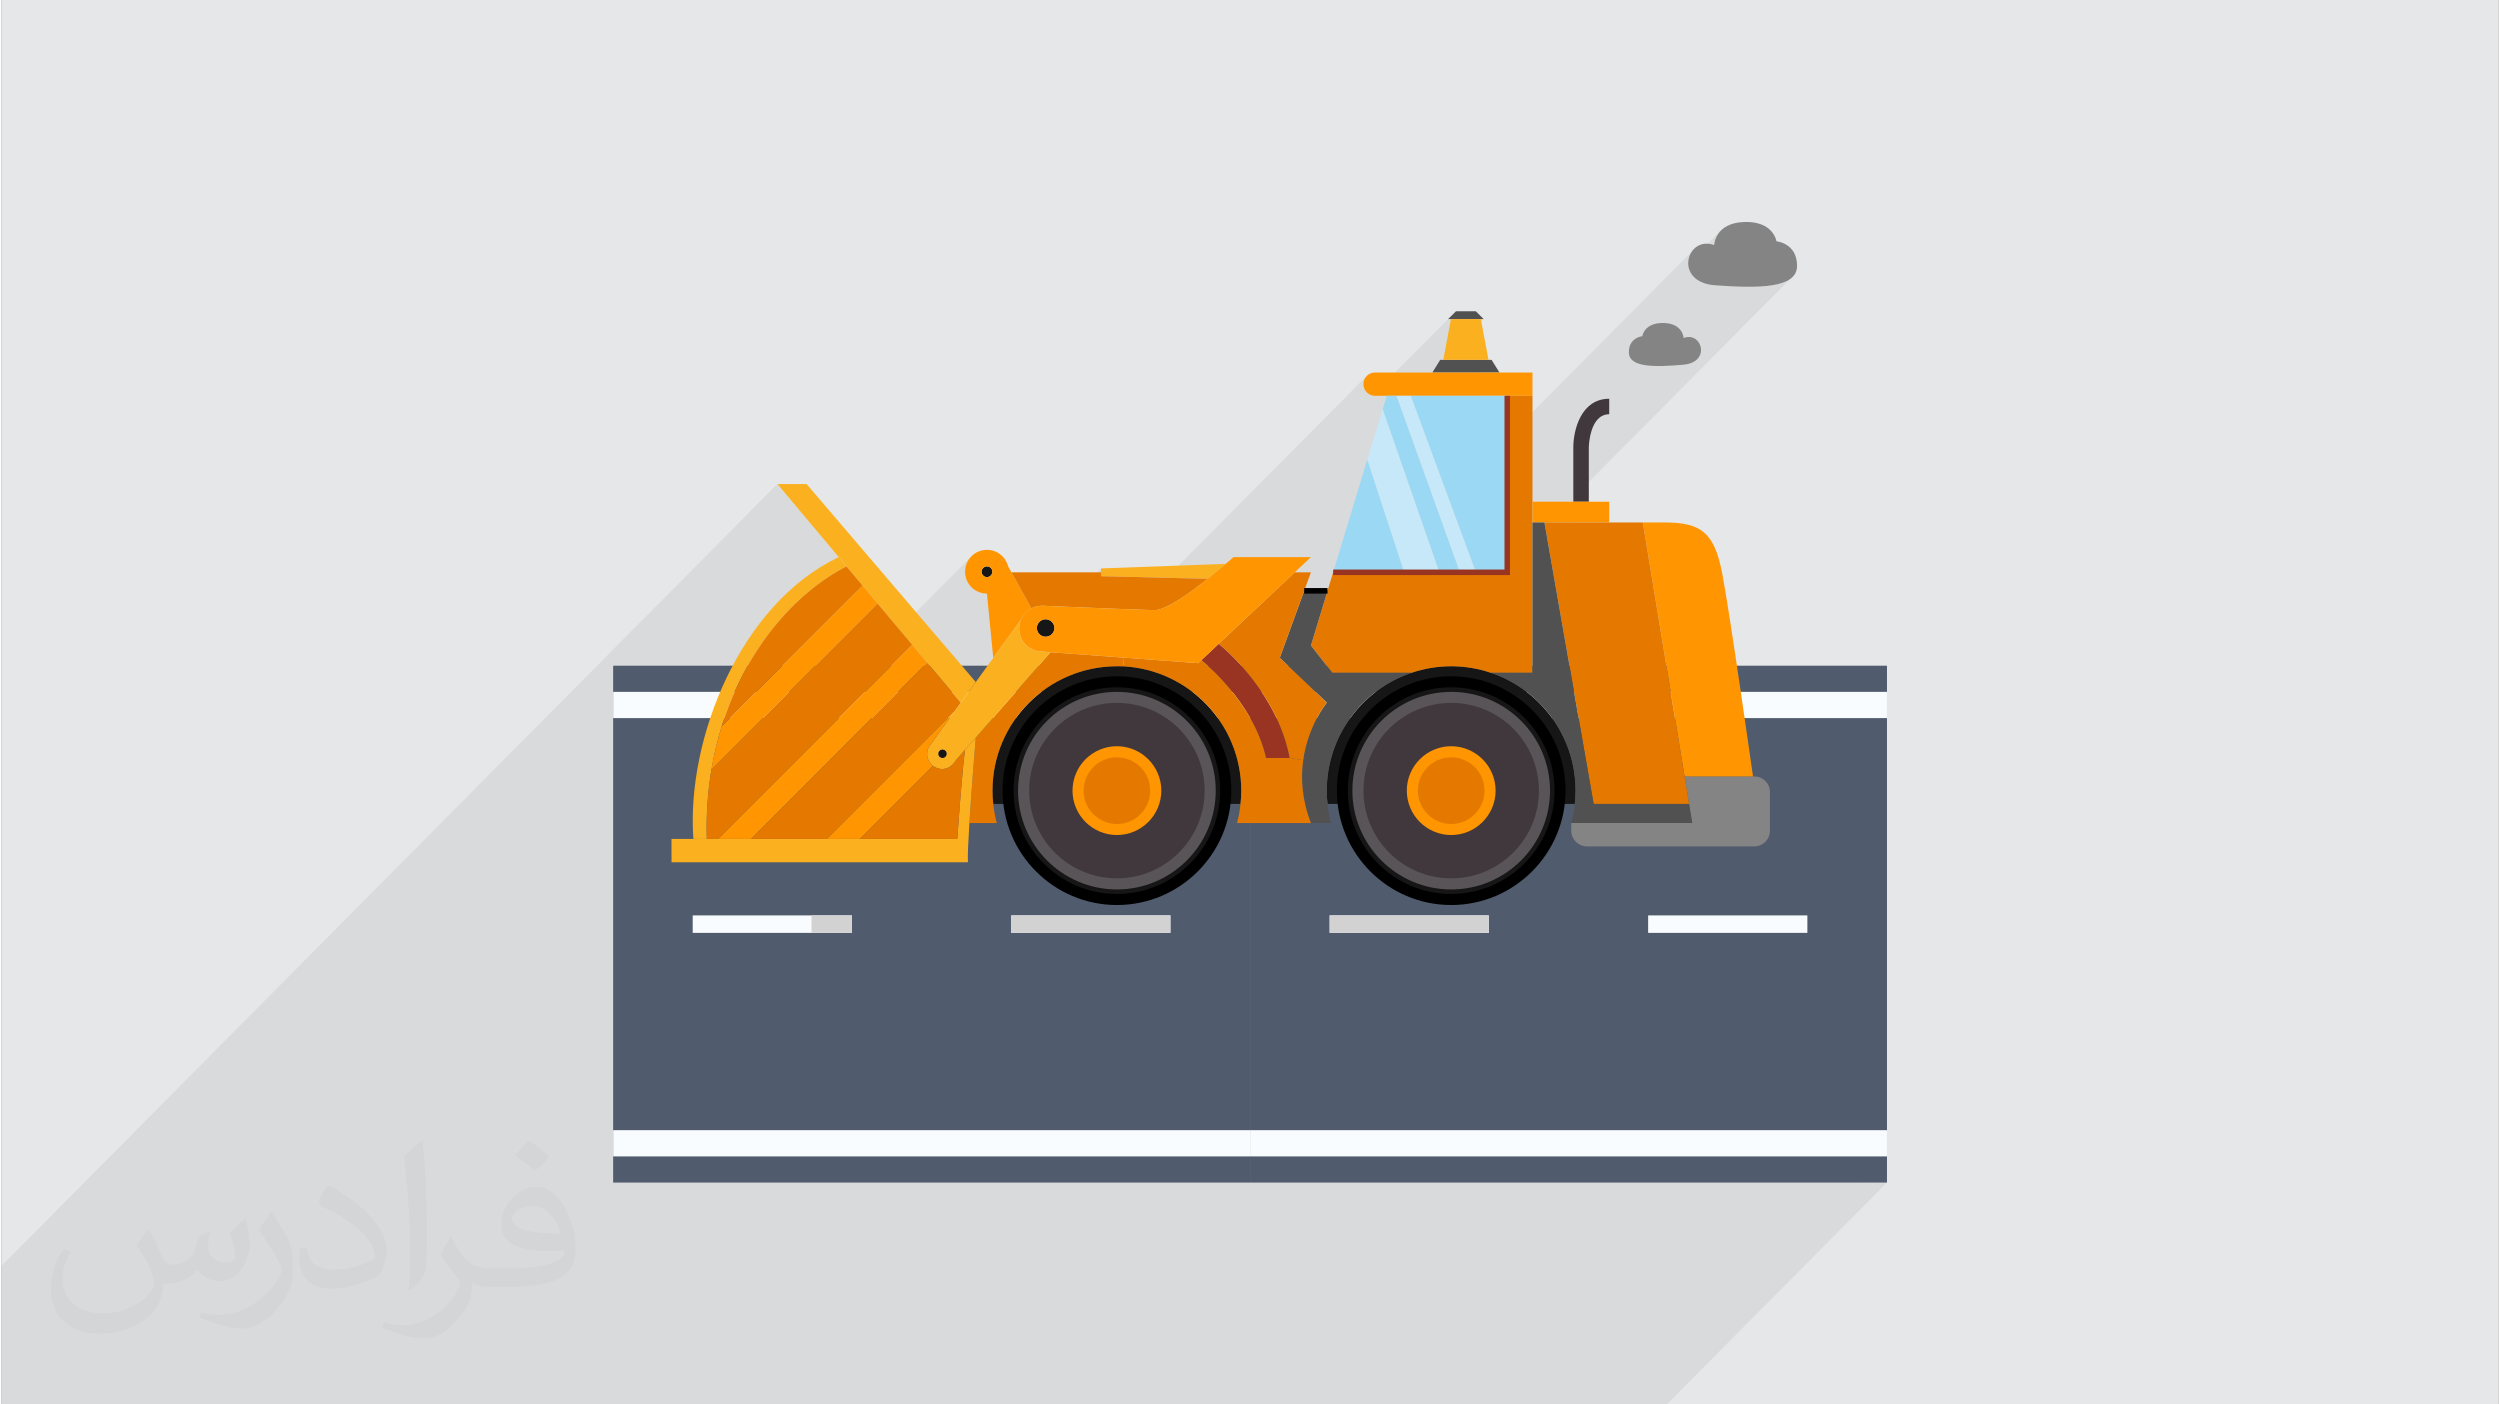 <?xml version="1.0" encoding="UTF-8"?>
<!DOCTYPE svg PUBLIC "-//W3C//DTD SVG 1.0//EN" "http://www.w3.org/TR/2001/REC-SVG-20010904/DTD/svg10.dtd">
<!-- Creator: CorelDRAW 2017 -->
<svg xmlns="http://www.w3.org/2000/svg" xml:space="preserve" width="356px" height="200px" version="1.0" style="shape-rendering:geometricPrecision; text-rendering:geometricPrecision; image-rendering:optimizeQuality; fill-rule:evenodd; clip-rule:evenodd"
viewBox="0 0 35599 20024"
 xmlns:xlink="http://www.w3.org/1999/xlink">
 <rect x="0" y="0" width="35599" height="20024" fill="#808080" stroke="none"/>
 <defs>
  <style type="text/css">
   <![CDATA[
    .fil0 {fill:#E6E7E8}
    .fil4 {fill:#F9FCFE;fill-rule:nonzero}
    .fil5 {fill:#D2D2D3;fill-rule:nonzero}
    .fil3 {fill:#505B6D;fill-rule:nonzero}
    .fil16 {fill:black;fill-rule:nonzero}
    .fil6 {fill:#161617;fill-rule:nonzero}
    .fil7 {fill:#41383D;fill-rule:nonzero}
    .fil10 {fill:#515151;fill-rule:nonzero}
    .fil17 {fill:#595457;fill-rule:nonzero}
    .fil9 {fill:#848484;fill-rule:nonzero}
    .fil15 {fill:#983421;fill-rule:nonzero}
    .fil14 {fill:#9AD8F3;fill-rule:nonzero}
    .fil13 {fill:#C6E8F8;fill-rule:nonzero}
    .fil8 {fill:#E57900;fill-rule:nonzero}
    .fil11 {fill:#FBB020;fill-rule:nonzero}
    .fil12 {fill:#FF9500;fill-rule:nonzero}
    .fil1 {fill:#373435;fill-opacity:0.031}
    .fil2 {fill:#373435;fill-opacity:0.078}
   ]]>
  </style>
 </defs>
 <g id="Layer_x0020_1">
  <g id="_2018942158816">
   <path class="fil0" d="M0 0l35599 0 0 20024 -35599 0 0 -20024z"/>
   <path class="fil1" d="M2102 17537c67,103 111,202 155,311 31,64 48,183 198,183 44,0 107,-14 163,-45 63,-33 111,-82 135,-159l61 -200 145 -72 10 9c-19,76 -24,148 -24,206 0,169 145,233 262,233 68,0 128,-33 128,-95 0,-81 -34,-215 -78,-338 68,-68 136,-136 214,-191l12 7c34,143 53,285 53,381 0,92 -41,195 -75,263 -70,132 -194,237 -344,237 -114,0 -240,-57 -327,-163l-5 0c-83,101 -209,193 -412,193l-63 0c-10,134 -39,229 -82,314 -122,236 -480,403 -817,403 -470,0 -705,-272 -705,-631 0,-224 72,-432 184,-577l92 37c-70,134 -116,261 -116,384 0,339 274,500 591,500 293,0 657,-189 722,-404 -24,-237 -114,-348 -250,-565 42,-72 95,-144 160,-220l13 0 0 0 0 -1zm5414 -1273c99,62 196,136 290,221 -53,75 -118,143 -201,202 -94,-77 -189,-143 -286,-213 66,-74 131,-146 197,-210zm51 925c-160,0 -291,105 -291,184 0,166 320,219 702,217 -48,-197 -215,-401 -411,-401zm-359 894c208,0 390,-6 528,-41 155,-39 286,-117 286,-171 0,-14 0,-31 -5,-46 -87,9 -186,9 -274,9 -281,0 -496,-64 -581,-222 -22,-44 -36,-94 -36,-149 0,-153 65,-303 181,-406 97,-84 204,-138 313,-138 196,0 354,159 463,408 60,136 101,292 101,490 0,132 -36,243 -118,326 -153,148 -434,204 -865,204l-197 0 0 0 -51 0c-106,0 -184,-19 -244,-66l-10 0c2,24 5,49 5,72 0,97 -32,221 -97,319 -192,286 -400,410 -579,410 -182,0 -405,-70 -606,-161l36 -70c66,27 155,45 279,45 325,0 751,-313 804,-616 -12,-26 -33,-59 -65,-94 -94,-113 -155,-208 -211,-307 49,-94 92,-171 134,-239l16 -2c139,282 265,445 546,445l43 0 0 0 204 0 0 0 0 0zm-1406 299c24,-130 26,-276 26,-412l0 -202c0,-377 -48,-924 -87,-1281 68,-74 163,-160 238,-219l21 7c51,449 64,971 64,1449 0,126 -5,250 -17,341 -8,113 -73,200 -214,331l-31 -13 0 0 0 -1zm-1447 -595c7,176 94,316 397,316 189,0 349,-49 526,-133 31,-14 48,-33 48,-49 0,-112 -84,-257 -228,-392 -138,-126 -322,-237 -494,-310 -58,-26 -77,-52 -77,-76 0,-53 68,-159 123,-235l20 -2c196,103 416,254 579,425 148,158 240,316 240,489 0,127 -39,250 -102,361 -216,108 -446,191 -674,191 -276,0 -465,-129 -465,-434 0,-33 0,-85 12,-151l95 0 0 0 0 0zm-500 -503l172 278c63,103 121,214 121,391l0 227c0,183 -117,379 -306,572 -147,132 -278,188 -399,188 -180,0 -386,-56 -623,-159l26 -70c76,21 163,37 270,37 341,-2 690,-251 850,-556 19,-35 27,-68 27,-91 0,-35 -20,-74 -34,-109 -87,-165 -184,-315 -291,-453 56,-87 111,-173 172,-256l15 1 0 0 0 0z"/>
   <path class="fil2" d="M21200 5131l-178 180 334 0 -330 332 440 0 361 0 -321 323 0 233 2662 -2682 -79 84 -39 110 3 40 472 -476 -51 59 -32 59 -17 51 -7 36 -1 14 -350 352 53 94 124 85 192 43 225 14 214 6 197 -4 174 -17 146 -35 111 -56 -3094 3118 0 59 221 0 -294 296 585 0 -786 791 72 411 1193 -1202 458 2789 3023 0 -1694 1707 -13 24 -27 33 -1041 1049 1640 0 0 249 -3163 3187 4298 0 -370 373 370 0 -3141 3164 -369 0 -4298 0 -247 0 -1640 0 -17 0 -74 0 -539 0 -11 0 -441 0 -19 0 -208 0 -314 0 -2 0 -452 0 -449 0 -128 0 -242 0 -6 0 -5 0 -77 0 -34 0 -15 0 -96 0 -90 0 -34 0 -14 0 -65 0 -97 0 -12 0 -34 0 -98 0 -79 0 -78 0 -75 0 -79 0 -68 0 -360 0 -110 0 -112 0 -41 0 -77 0 -76 0 -443 0 -504 0 -37 0 -45 0 -79 0 -36 0 -111 0 -111 0 -172 0 -40 0 -1 0 -138 0 -12 0 -76 0 -23 0 -56 0 -53 0 -78 0 -1 0 0 0 -11 0 -66 0 -142 0 -2 0 -111 0 -111 0 -6 0 -84 0 -52 0 -61 0 -25 0 -21 0 -5 0 -52 0 -6 0 -51 0 -21 0 -37 0 -61 0 -4 0 -27 0 -43 0 -41 0 -15 0 -2 0 -38 0 -56 0 -26 0 -16 0 -30 0 -18 0 -34 0 -77 0 -36 0 -39 0 -10 0 -14 0 -12 0 -15 0 -19 0 -35 0 -29 0 -14 0 -20 0 -29 0 -49 0 -46 0 -14 0 -19 0 -71 0 -4 0 -13 0 -66 0 -29 0 -39 0 -151 0 -39 0 -48 0 -6 0 -14 0 -102 0 -19 0 -76 0 -15 0 -67 0 -27 0 -17 0 -42 0 -58 0 -19 0 -51 0 -25 0 -31 0 -106 0 -80 0 -43 0 -40 0 -44 0 -113 0 -23 0 -17 0 -23 0 -16 0 -57 0 -39 0 -39 0 -266 0 -10 0 -65 0 -16 0 0 0 -73 0 -7 0 -8 0 -4 0 -24 0 -110 0 -17 0 -95 0 -220 0 -1 0 -130 0 -12 0 -76 0 -23 0 -42 0 -14 0 -10 0 -23 0 -1 0 -19 0 -22 0 -2 0 -54 0 -12 0 -41 0 -8 0 -8 0 -9 0 -20 0 -7 0 -12 0 -10 0 -36 0 -37 0 -20 0 -2 0 -3 0 -16 0 -92 0 -34 0 -3 0 -40 0 -34 0 -23 0 -6 0 -5 0 -56 0 -113 0 -49 0 -60 0 -9 0 -74 0 -118 0 -92 0 -122 0 -31 0 -21 0 -33 0 -109 0 -18 0 -24 0 -1 0 -26 0 -8 0 -52 0 -34 0 0 0 -26 0 -47 0 -51 0 -2 0 -32 0 -34 0 -50 0 -2 0 -59 0 -68 0 -2 0 -1 0 -11 0 -18 0 -22 0 -56 0 -93 0 -40 0 -4 0 -102 0 -1 0 -10 0 -19 0 -465 0 -232 0 -18 0 -59 0 -49 0 -201 0 -31 0 -1 0 -110 0 -19 0 -23 0 0 0 -32 0 -106 0 -98 0 -92 0 -35 0 -277 0 -393 0 -19 0 -1 0 -449 0 -15 0 -485 0 -189 0 0 -14 0 -39 0 -234 0 -712 0 -374 0 -373 0 -230 11062 -11147 874 1042 110 132 230 273 214 256 307 366 1032 -1039 -38 46 -29 53 -18 58 -7 63 7 63 18 59 21 38 212 -214 11 -9 13 -7 14 -4 16 -2 15 2 15 4 13 7 11 9 10 11 7 13 5 14 1 16 -1 15 -5 15 -7 13 -10 11 -211 214 36 19 58 18 63 7 4 45 346 -348 283 514 18 -9 18 -7 19 -7 19 -5 20 -4 20 -4 20 -1 20 -1 15 0 43 2 66 3 87 4 88 4 540 -545 0 111 933 23 2857 -2879 -20 25 -16 28 -9 32 -4 33 4 34 9 31 16 28 20 24 24 20 28 16 26 8 1081 -1089 41 0 425 0 41 0 -576 580 0 2 645 0z"/>
   <g>
    <g>
     <path class="fil3" d="M26881 16860l0 -7369 -9081 0 0 7369 9081 0z"/>
     <path class="fil4" d="M26881 16487l0 -374 -9081 0 0 374 9081 0z"/>
     <path class="fil4" d="M21205 13300l0 -249 -2270 0 0 249 2270 0z"/>
     <path class="fil4" d="M25746 13300l0 -249 -2270 0 0 249 2270 0z"/>
     <path class="fil4" d="M26881 10238l0 -374 -9081 0 0 374 9081 0z"/>
     <path class="fil3" d="M17800 16860l0 -7369 -9080 0 0 7369 9080 0z"/>
     <path class="fil4" d="M17800 16487l0 -374 -9080 0 0 374 9080 0z"/>
     <path class="fil4" d="M12124 13300l0 -249 -2270 0 0 249 2270 0z"/>
     <path class="fil4" d="M16665 13300l0 -249 -2270 0 0 249 2270 0z"/>
     <path class="fil4" d="M17800 10238l0 -374 -9080 0 0 374 9080 0z"/>
     <path class="fil5" d="M21205 13300l0 -249 -2270 0 0 249 2270 0z"/>
     <path class="fil5" d="M12124 13300l0 -249 -576 0 0 249 576 0z"/>
     <path class="fil5" d="M16665 13300l0 -249 -2270 0 0 249 2270 0z"/>
    </g>
    <g>
     <path class="fil6" d="M13416 10807c-35,0 -61,-27 -61,-60 0,-34 26,-61 61,-61 33,0 60,27 60,61 0,33 -27,60 -60,60z"/>
     <path class="fil6" d="M13973 8151c0,-43 34,-76 76,-76 43,0 77,33 77,76 0,42 -34,77 -77,77 -42,0 -76,-35 -76,-77z"/>
     <path class="fil6" d="M14885 9078c-68,0 -124,-55 -124,-124 0,-69 56,-125 124,-125 69,0 126,56 126,125 0,69 -57,124 -126,124z"/>
     <path class="fil6" d="M17442 11462c8,-61 11,-124 11,-189 0,-858 -694,-1552 -1551,-1552 -858,0 -1552,694 -1552,1552 0,65 3,128 11,189l-222 0c-8,-61 -11,-124 -11,-189 0,-978 796,-1774 1774,-1774 30,0 62,0 91,1 936,49 1682,825 1682,1773 0,65 -3,128 -11,189l-222 0z"/>
     <path class="fil6" d="M21233 9592c702,236 1208,902 1208,1681 0,65 -3,128 -11,189l-222 0c8,-61 11,-124 11,-189 0,-858 -694,-1552 -1551,-1552 -858,0 -1552,694 -1552,1552 0,65 3,128 11,189l-222 0c-8,-61 -11,-124 -11,-189 0,-779 507,-1445 1209,-1681 178,-60 367,-93 565,-93 197,0 387,33 564,93l1 0z"/>
     <path class="fil6" d="M21997 11273c0,-734 -597,-1330 -1329,-1330 -734,0 -1330,596 -1330,1330 0,732 596,1329 1330,1329 732,0 1329,-597 1329,-1329zm-1329 -1552c857,0 1551,694 1551,1552 0,65 -3,128 -11,189 -93,767 -748,1362 -1540,1362 -793,0 -1448,-595 -1541,-1362 -8,-61 -11,-124 -11,-189 0,-858 694,-1552 1552,-1552z"/>
     <path class="fil6" d="M14572 11273c0,732 596,1329 1330,1329 734,0 1331,-597 1331,-1329 0,-734 -597,-1330 -1331,-1330 -734,0 -1330,596 -1330,1330zm2881 0c0,65 -3,128 -11,189 -93,767 -748,1362 -1540,1362 -793,0 -1448,-595 -1541,-1362 -8,-61 -11,-124 -11,-189 0,-858 694,-1552 1552,-1552 857,0 1551,694 1551,1552z"/>
     <path class="fil7" d="M21222 11273c0,-305 -249,-554 -554,-554 -305,0 -554,249 -554,554 0,306 249,554 554,554 305,0 554,-248 554,-554zm775 0c0,732 -597,1329 -1329,1329 -734,0 -1330,-597 -1330,-1329 0,-734 596,-1330 1330,-1330 732,0 1329,596 1329,1330z"/>
     <path class="fil7" d="M16456 11273c0,-305 -248,-554 -554,-554 -305,0 -554,249 -554,554 0,306 249,554 554,554 306,0 554,-248 554,-554zm777 0c0,732 -597,1329 -1331,1329 -734,0 -1330,-597 -1330,-1329 0,-734 596,-1330 1330,-1330 734,0 1331,596 1331,1330z"/>
     <path class="fil8" d="M20668 10719c305,0 554,249 554,554 0,306 -249,554 -554,554 -305,0 -554,-248 -554,-554 0,-305 249,-554 554,-554z"/>
     <path class="fil8" d="M15902 10719c306,0 554,249 554,554 0,306 -248,554 -554,554 -305,0 -554,-248 -554,-554 0,-305 249,-554 554,-554z"/>
     <path class="fil9" d="M25305 3440c0,0 294,25 294,350 0,324 -554,321 -1163,278 -610,-42 -413,-718 -19,-574 0,0 9,-315 428,-329 419,-15 460,275 460,275z"/>
     <path class="fil9" d="M23976 5200c-405,35 -772,41 -775,-174 -3,-216 192,-233 192,-233 0,0 24,-194 303,-188 277,5 286,214 286,214 260,-99 397,347 -6,381z"/>
     <path class="fil10" d="M21090 4549l-466 0 112 -111 283 0 112 111 -41 0z"/>
     <path class="fil10" d="M20555 5131l689 0 112 180 -957 0 112 -180 44 0z"/>
     <path class="fil11" d="M21090 4549l110 582 -645 0 110 -582 425 0z"/>
     <path class="fil12" d="M21827 5311l0 332 -2245 0c-92,0 -166,-74 -166,-166 0,-92 74,-166 166,-166l2245 0z"/>
     <path class="fil8" d="M21827 7153l0 2439 -595 0c-177,-60 -367,-93 -564,-93 -198,0 -387,33 -565,93l-1131 0 -304 -388 237 -781 80 -263 2481 0 0 -2517 361 0 0 1510z"/>
     <path class="fil13" d="M20788 8151l-901 -2508 206 0 929 2517 -234 0 0 -9z"/>
     <path class="fil13" d="M20496 8146l0 14 -499 0 -526 -1606 221 -722 804 2314z"/>
     <path class="fil14" d="M21466 5643l0 2517 -444 0 -929 -2517 1373 0z"/>
     <path class="fil14" d="M19749 5643l138 0 901 2508 0 9 -292 0 0 -14 -804 -2314 57 -189z"/>
     <path class="fil14" d="M19471 6554l526 1606 -1012 0 486 -1606z"/>
     <path class="fil7" d="M22630 6378l0 775 -221 0 0 -775c0,-241 107,-693 512,-693l0 221c-283,0 -291,467 -291,472z"/>
     <path class="fil12" d="M22630 7153l291 0 0 296 -1094 0 0 -296 803 0z"/>
     <path class="fil11" d="M15675 8104l1778 -65c-66,58 -156,132 -257,213l-1521 -37 0 -111z"/>
     <path class="fil9" d="M22601 12067c-122,0 -221,-100 -221,-222l0 -111 1724 0 -45 -272 -64 -392 995 0c123,0 222,99 222,220l0 555c0,122 -99,222 -222,222l-2389 0z"/>
     <path class="fil12" d="M24971 11070l-976 0 -595 -3621c121,0 230,0 315,0 518,0 702,148 814,711 110,564 442,2910 442,2910z"/>
     <path class="fil8" d="M24058 11462l-1359 0 -702 -4013 924 0c167,0 332,0 479,0l595 3621 64 392 -1 0z"/>
     <path class="fil10" d="M21827 7449l170 0 702 4013 1360 0 45 272 -1724 0c25,-88 40,-179 50,-272 8,-61 11,-124 11,-189 0,-779 -506,-1445 -1208,-1681l594 0 0 -2143z"/>
     <path class="fil10" d="M18224 9379l348 -956 333 0 -237 781 304 388 1131 0c-702,236 -1209,902 -1209,1681 0,65 3,128 11,189 9,93 26,184 50,272l-287 0c-130,-335 -146,-639 -110,-896 70,-502 336,-820 336,-820l-670 -639z"/>
     <path class="fil15" d="M17354 9179c134,110 839,726 1012,1628l-338 0c-186,-820 -915,-1387 -923,-1393l249 -235z"/>
     <path class="fil12" d="M14139 9379l-90 -916c-172,0 -312,-139 -312,-312 0,-172 140,-312 312,-312 145,0 268,99 302,235l48 86 283 514c-63,34 -115,89 -145,155l-3 5 -395 545zm-90 -1304c-42,0 -76,33 -76,76 0,42 34,77 76,77 43,0 77,-35 77,-77 0,-43 -34,-76 -77,-76z"/>
     <path class="fil8" d="M13799 11734c33,-532 91,-1218 91,-1218l1066 -1217 1047 77 -10 124c-29,-1 -61,-1 -91,-1 -978,0 -1774,796 -1774,1774 0,65 3,128 11,189 9,93 27,184 50,272l-390 0z"/>
     <path class="fil8" d="M17675 11273c0,-948 -746,-1724 -1682,-1773l10 -124 1058 79 44 -41c8,6 737,573 923,1393l338 0 192 31c-36,257 -20,561 110,896l-1054 0c25,-88 41,-179 50,-272 8,-61 11,-124 11,-189z"/>
     <path class="fil8" d="M18366 10807c-173,-902 -878,-1518 -1012,-1628l1083 -1019 231 0 -96 263 -348 956 670 639c0,0 -266,318 -336,820l-192 -31z"/>
     <path class="fil8" d="M16437 8699c-277,-6 -1601,-63 -1601,-63 -55,0 -107,14 -154,38l-283 -514 1276 0 0 55 1521 37c-264,211 -603,450 -759,447z"/>
     <path class="fil12" d="M14682 8674c47,-24 99,-38 154,-38 0,0 1324,57 1601,63 156,3 495,-236 759,-447 101,-81 191,-155 257,-213 69,-58 112,-96 112,-96l1103 0 -231 217 -1083 1019 -249 235 -44 41 -1058 -79 -1047 -77 -120 -10c-181,0 -327,-146 -327,-327 0,-46 9,-88 25,-128l3 -5c30,-66 82,-121 145,-155zm203 155c-68,0 -124,56 -124,125 0,69 56,124 124,124 69,0 126,-55 126,-124 0,-69 -57,-125 -126,-125z"/>
     <path class="fil11" d="M14509 8962c0,181 146,327 327,327l120 10 -1066 1217 -153 174 -132 152c0,0 -63,122 -194,122 -50,0 -96,-17 -132,-45 -50,-40 -83,-101 -83,-170 0,-51 17,-96 45,-132l2 0 346 -479 87 -120 214 -294 249 -345 395 -545c-16,40 -25,82 -25,128zm-1154 1785c0,33 26,60 61,60 33,0 60,-27 60,-60 0,-34 -27,-61 -60,-61 -35,0 -61,27 -61,61z"/>
     <path class="fil11" d="M9864 11961c-104,-1428 671,-3354 2072,-4018l110 132c-726,373 -1436,1172 -1779,2282 -60,195 -110,401 -146,615 -52,312 -76,641 -66,989l-191 0z"/>
     <path class="fil11" d="M13890 10516c0,0 -58,686 -91,1218 -16,251 -26,466 -21,559l-4226 0 0 -332 4074 0c0,0 70,-997 111,-1271l153 -174z"/>
     <path class="fil11" d="M12276 8348l-230 -273 -110 -132 -874 -1042 416 0 2412 2823 -214 294 -479 -570 -214 -256 -493 -588 -214 -256z"/>
     <path class="fil12" d="M12237 11961l-471 0 1823 -1823 -346 479 -2 0c-28,36 -45,81 -45,132 0,69 33,130 83,170l-1042 1042z"/>
     <path class="fil12" d="M10686 11961l-471 0 2768 -2769 214 256 -2511 2513z"/>
     <path class="fil12" d="M10267 10357l2009 -2009 214 256 -2368 2368 -1 0c36,-214 86,-420 146,-615z"/>
     <path class="fil8" d="M13737 10690c-41,274 -111,1271 -111,1271l-1389 0 1042 -1042c36,28 82,45 132,45 131,0 194,-122 194,-122l132 -152z"/>
     <path class="fil8" d="M13197 9448l479 570 -87 120 -1823 1823 -1080 0 2511 -2513z"/>
     <path class="fil8" d="M10055 11961c-10,-348 14,-677 66,-989l1 0 2368 -2368 493 588 -2768 2769 -160 0z"/>
     <path class="fil8" d="M12276 8348l-2009 2009c343,-1110 1053,-1909 1779,-2282l230 273z"/>
     <path class="fil15" d="M21506 8199l-2521 0 0 -79 2443 0 0 -2477 78 0 0 2556z"/>
     <path class="fil16" d="M15902 9799c-812,0 -1473,661 -1473,1473 0,813 661,1473 1473,1473 812,0 1473,-660 1473,-1473 0,-812 -661,-1473 -1473,-1473zm0 3104c-899,0 -1630,-732 -1630,-1631 0,-899 731,-1630 1630,-1630 899,0 1631,731 1631,1630 0,899 -732,1631 -1631,1631z"/>
     <path class="fil17" d="M15902 10021c-690,0 -1251,561 -1251,1251 0,690 561,1251 1251,1251 690,0 1251,-561 1251,-1251 0,-690 -561,-1251 -1251,-1251zm0 2660c-777,0 -1409,-632 -1409,-1409 0,-776 632,-1408 1409,-1408 777,0 1409,632 1409,1408 0,777 -632,1409 -1409,1409z"/>
     <path class="fil12" d="M15902 10797c-262,0 -475,213 -475,475 0,262 213,476 475,476 262,0 475,-214 475,-476 0,-262 -213,-475 -475,-475zm0 1108c-349,0 -633,-284 -633,-633 0,-349 284,-633 633,-633 349,0 633,284 633,633 0,349 -284,633 -633,633z"/>
     <path class="fil16" d="M20668 9799c-812,0 -1473,661 -1473,1473 0,813 661,1473 1473,1473 812,0 1473,-660 1473,-1473 0,-812 -661,-1473 -1473,-1473zm0 3104c-899,0 -1630,-732 -1630,-1631 0,-899 731,-1630 1630,-1630 899,0 1630,731 1630,1630 0,899 -731,1631 -1630,1631z"/>
     <path class="fil17" d="M20668 10021c-690,0 -1251,561 -1251,1251 0,690 561,1251 1251,1251 690,0 1251,-561 1251,-1251 0,-690 -561,-1251 -1251,-1251zm0 2660c-777,0 -1409,-632 -1409,-1409 0,-776 632,-1408 1409,-1408 777,0 1409,632 1409,1408 0,777 -632,1409 -1409,1409z"/>
     <path class="fil12" d="M20668 10797c-262,0 -475,213 -475,475 0,262 213,476 475,476 262,0 475,-214 475,-476 0,-262 -213,-475 -475,-475zm0 1108c-349,0 -633,-284 -633,-633 0,-349 284,-633 633,-633 349,0 633,284 633,633 0,349 -284,633 -633,633z"/>
     <path class="fil16" d="M18572 8463l333 0 0 -79 -333 0 0 79z"/>
    </g>
   </g>
  </g>
 </g>
</svg>
